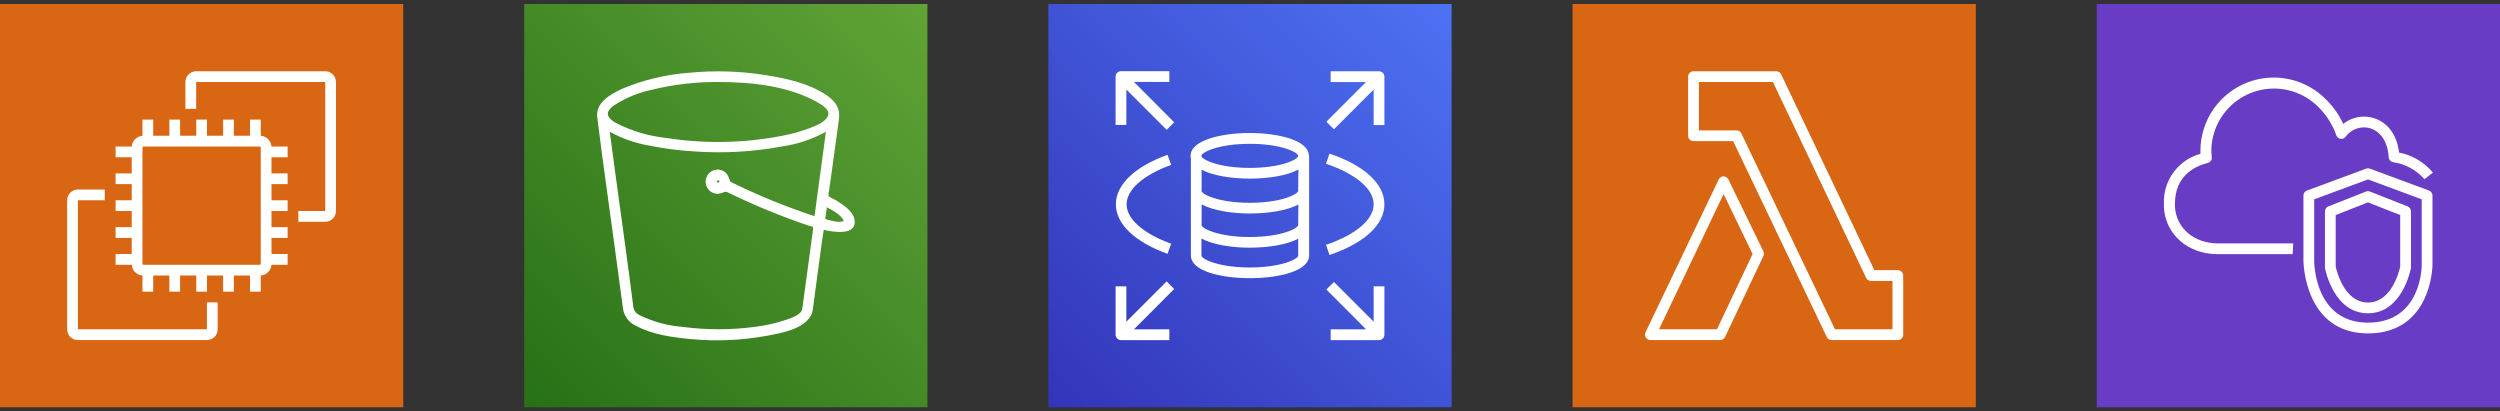<svg width="310" height="51" viewBox="0 0 310 51" fill="none" xmlns="http://www.w3.org/2000/svg">
<rect x="0" y="0" width="310" height="51" fill="#333333" stroke="none"/>
<g clip-path="url(#clip0_983_8867)">
<path d="M50 0.5H0V50.5H50V0.5Z" fill="#D86613"/>
<path d="M40.327 27.5H36.993V26.167H40.327V10.167H24.326V13.5H22.993V10.167C22.993 9.813 23.134 9.474 23.384 9.224C23.634 8.974 23.973 8.833 24.326 8.833H40.327C40.68 8.833 41.019 8.974 41.269 9.224C41.519 9.474 41.66 9.813 41.66 10.167V26.167C41.66 26.52 41.519 26.86 41.269 27.11C41.019 27.36 40.68 27.5 40.327 27.5Z" fill="white"/>
<path d="M25.66 42.167H9.66C9.306 42.167 8.967 42.026 8.717 41.776C8.467 41.526 8.327 41.187 8.327 40.833V24.833C8.327 24.48 8.467 24.141 8.717 23.89C8.967 23.64 9.306 23.5 9.66 23.5H12.993V24.833H9.66V40.833H25.66V37.5H26.993V40.833C26.993 41.187 26.853 41.526 26.603 41.776C26.353 42.026 26.014 42.167 25.66 42.167Z" fill="white"/>
<path d="M35.666 19.5V18.167H33.666C33.639 17.822 33.49 17.499 33.245 17.255C33.001 17.01 32.678 16.861 32.333 16.833V14.833H31V16.833H29V14.833H27.666V16.833H25.666V14.833H24.333V16.833H22.333V14.833H21V16.833H19V14.833H17.666V16.833C17.322 16.861 16.998 17.01 16.754 17.255C16.51 17.499 16.36 17.822 16.333 18.167H14.333V19.5H16.333V21.5H14.333V22.833H16.333V24.833H14.333V26.167H16.333V28.167H14.333V29.5H16.333V31.5H14.333V32.833H16.333C16.36 33.178 16.51 33.501 16.754 33.746C16.998 33.99 17.322 34.139 17.666 34.167V36.167H19V34.167H21V36.167H22.333V34.167H24.333V36.167H25.666V34.167H27.666V36.167H29V34.167H31V36.167H32.333V34.167C32.678 34.139 33.001 33.99 33.245 33.746C33.49 33.501 33.639 33.178 33.666 32.833H35.666V31.5H33.666V29.5H35.666V28.167H33.666V26.167H35.666V24.833H33.666V22.833H35.666V21.5H33.666V19.5H35.666ZM32.333 32.713C32.333 32.745 32.32 32.776 32.298 32.798C32.275 32.821 32.245 32.833 32.213 32.833H17.786C17.755 32.833 17.724 32.821 17.701 32.798C17.679 32.776 17.666 32.745 17.666 32.713V18.287C17.666 18.255 17.679 18.224 17.701 18.202C17.724 18.179 17.755 18.167 17.786 18.167H32.213C32.245 18.167 32.275 18.179 32.298 18.202C32.32 18.224 32.333 18.255 32.333 18.287V32.713Z" fill="white"/>
</g>
<g clip-path="url(#clip1_983_8867)">
<path d="M115 0.5H65V50.5H115V0.5Z" fill="url(#paint0_linear_983_8867)"/>
<path d="M105.953 27.207C105.76 26.16 104.573 25.42 103.76 24.893C103.5 24.727 102.787 24.46 102.727 24.227C102.723 24.06 102.745 23.893 102.793 23.733L103.46 18.94C103.653 17.533 103.84 16.127 104.033 14.72C104.207 13.427 103.587 12.56 102.533 11.833C100.387 10.347 97.587 9.747 95.06 9.333C91.891 8.816 88.669 8.711 85.473 9.02C82.599 9.231 79.778 9.906 77.12 11.02C75.693 11.687 73.827 12.727 74.06 14.547C74.727 19.96 75.513 25.36 76.24 30.767C76.573 33.24 76.907 35.713 77.24 38.187C77.294 38.668 77.474 39.127 77.762 39.517C78.05 39.907 78.435 40.214 78.88 40.407C80.947 41.527 83.507 41.847 85.813 42.06C88.88 42.337 91.97 42.2 95 41.653C96.92 41.3 100.493 40.72 100.8 38.32C101.18 35.347 101.6 32.373 102 29.407L102.147 28.5C103.233 28.76 106.333 29.313 105.953 27.207ZM89.033 10.167C93.033 10.167 97.613 10.62 101.2 12.593C101.753 12.9 103.04 13.587 102.653 14.4C102.267 15.213 101.067 15.62 100.333 15.913C99.286 16.3 98.209 16.601 97.113 16.813C92.354 17.756 87.467 17.858 82.673 17.113C80.509 16.89 78.403 16.273 76.46 15.293C75.98 15.02 75.187 14.527 75.407 13.873C75.581 13.522 75.854 13.23 76.193 13.033C77.658 12.092 79.286 11.434 80.993 11.093C83.626 10.461 86.326 10.15 89.033 10.167V10.167ZM99.487 38.267C99.387 39.047 98.1 39.433 97.487 39.653C96.213 40.079 94.9 40.374 93.567 40.533C90.609 40.927 87.611 40.927 84.653 40.533C82.8 40.39 80.991 39.899 79.32 39.087C79.093 38.988 78.897 38.828 78.756 38.624C78.615 38.42 78.533 38.181 78.52 37.933C77.853 32.647 77.093 27.36 76.38 22.073L75.607 16.34C77.122 17.177 78.767 17.753 80.473 18.047C82.301 18.419 84.152 18.661 86.013 18.773C89.666 19.035 93.338 18.831 96.94 18.167C98.859 17.891 100.713 17.272 102.413 16.34L101 26.807C97.622 25.694 94.321 24.357 91.12 22.807C90.98 22.753 90.844 22.688 90.713 22.613C90.533 22.48 90.58 22.547 90.493 22.34C90.327 21.96 90.287 21.673 89.933 21.36C89.743 21.207 89.517 21.103 89.277 21.058C89.037 21.012 88.79 21.025 88.556 21.097C88.322 21.168 88.11 21.296 87.937 21.468C87.763 21.641 87.635 21.853 87.563 22.087C87.49 22.32 87.476 22.568 87.521 22.808C87.567 23.048 87.67 23.273 87.822 23.465C87.974 23.656 88.171 23.807 88.394 23.905C88.618 24.003 88.863 24.045 89.107 24.027C89.336 23.988 89.56 23.921 89.773 23.827C90.033 23.747 90.033 23.76 90.307 23.887C93.549 25.468 96.889 26.839 100.307 27.993C100.82 28.16 100.813 27.993 100.813 28.42C100.792 28.745 100.749 29.067 100.687 29.387L100.26 32.567L99.487 38.267ZM89.2 22.5C89.2 22.68 88.947 22.66 88.88 22.547C88.813 22.433 89.2 22.247 89.2 22.5ZM102.333 27.167L102.533 25.693C103.2 26.073 104.333 26.647 104.633 27.407C103.98 27.673 102.947 27.32 102.333 27.167Z" fill="white"/>
</g>
<g clip-path="url(#clip2_983_8867)">
<path d="M180 0.5H130V50.5H180V0.5Z" fill="url(#paint1_linear_983_8867)"/>
<path d="M162.3 19.32C162.3 17.387 158.507 16.493 154.967 16.493C151.427 16.493 147.633 17.387 147.633 19.32C147.63 19.417 147.642 19.513 147.667 19.607V31.64C147.633 33.64 151.433 34.493 155 34.493C158.567 34.493 162.333 33.613 162.333 31.68V19.32H162.3ZM154.98 17.833C158.867 17.833 160.98 18.893 160.98 19.327C160.98 19.76 158.88 20.82 154.98 20.82C151.08 20.82 148.98 19.767 148.98 19.327C148.98 18.887 151.093 17.833 154.98 17.833ZM160.98 31.687C160.98 32.113 158.873 33.167 154.98 33.167C151.087 33.167 148.98 32.113 148.98 31.687V29.58C150.387 30.347 152.747 30.713 154.98 30.713C157.213 30.713 159.553 30.353 160.98 29.6V31.687ZM160.98 27.893C160.98 28.32 158.88 29.387 154.98 29.387C151.08 29.387 148.98 28.32 148.98 27.893H149V25.347C150.407 26.107 152.767 26.473 155 26.473C157.233 26.473 159.573 26.113 161 25.36L160.98 27.893ZM160.98 23.647C160.98 24.08 158.88 25.147 154.98 25.147C151.08 25.147 148.98 24.08 148.98 23.647H149V21.047C150.42 21.8 152.753 22.147 155 22.147C157.247 22.147 159.607 21.787 161 21.02L160.98 23.647Z" fill="white"/>
<path d="M140.607 40.84H145V42.173H139C138.823 42.173 138.654 42.103 138.529 41.978C138.404 41.853 138.333 41.684 138.333 41.507V35.507H139.667V39.887L144.667 34.893L145.6 35.833L140.607 40.84Z" fill="white"/>
<path d="M171.667 35.507V41.507C171.667 41.684 171.597 41.853 171.472 41.978C171.347 42.103 171.177 42.173 171 42.173H165V40.84H169.393L164.467 35.9L165.407 34.967L170.333 39.887V35.507H171.667Z" fill="white"/>
<path d="M171.667 9.507V15.507H170.333V11.107L165.407 16.033L164.467 15.093L169.387 10.173H165V8.84H171C171.177 8.84 171.347 8.91 171.472 9.035C171.597 9.16 171.667 9.33 171.667 9.507Z" fill="white"/>
<path d="M145.6 15.167L144.667 16.1L139.667 11.107V15.493H138.333V9.493C138.333 9.317 138.404 9.147 138.529 9.022C138.654 8.897 138.823 8.827 139 8.827H145V10.16H140.607L145.6 15.167Z" fill="white"/>
<path d="M144.773 31.473C140.7 30.007 138.367 27.767 138.367 25.333C138.367 22.9 140.7 20.667 144.773 19.193L145.227 20.447C141.767 21.693 139.7 23.52 139.7 25.333C139.7 27.147 141.767 28.973 145.227 30.22L144.773 31.473Z" fill="white"/>
<path d="M164.853 31.62L164.427 30.353C168.127 29.107 170.333 27.227 170.333 25.333C170.333 23.44 168.127 21.56 164.427 20.307L164.853 19.047C169.18 20.5 171.667 22.807 171.667 25.333C171.667 27.86 169.18 30.153 164.853 31.62Z" fill="white"/>
</g>
<g clip-path="url(#clip3_983_8867)">
<path d="M245 0.5H195V50.5H245V0.5Z" fill="#D86613"/>
<path d="M235.333 42.167H227.12C226.994 42.166 226.871 42.13 226.765 42.063C226.659 41.996 226.574 41.9 226.52 41.787L214.907 17.5H209.993C209.817 17.5 209.647 17.43 209.522 17.305C209.397 17.18 209.327 17.01 209.327 16.833V9.5C209.327 9.323 209.397 9.154 209.522 9.029C209.647 8.904 209.817 8.833 209.993 8.833H220.26C220.386 8.834 220.509 8.87 220.615 8.937C220.721 9.004 220.806 9.1 220.86 9.213L232.42 33.5H235.333C235.51 33.5 235.68 33.57 235.805 33.695C235.93 33.82 236 33.99 236 34.167V41.5C236 41.677 235.93 41.846 235.805 41.971C235.68 42.096 235.51 42.167 235.333 42.167ZM227.54 40.833H234.667V34.833H232C231.874 34.833 231.751 34.797 231.645 34.73C231.539 34.663 231.454 34.567 231.4 34.453L219.84 10.167H210.667V16.167H215.333C215.459 16.167 215.582 16.203 215.688 16.27C215.794 16.337 215.879 16.433 215.933 16.547L227.54 40.833Z" fill="white"/>
<path d="M213.32 42.167H204.653C204.54 42.167 204.428 42.138 204.329 42.083C204.23 42.029 204.146 41.949 204.086 41.853C204.023 41.755 203.986 41.642 203.98 41.524C203.974 41.407 204 41.291 204.053 41.187L213.12 22.247C213.174 22.133 213.259 22.037 213.365 21.97C213.471 21.903 213.594 21.867 213.72 21.867C213.845 21.866 213.967 21.901 214.073 21.967C214.179 22.033 214.265 22.128 214.32 22.24L218.66 31.167C218.703 31.257 218.726 31.356 218.726 31.457C218.726 31.557 218.703 31.656 218.66 31.747L213.926 41.747C213.878 41.869 213.794 41.974 213.687 42.048C213.579 42.123 213.451 42.164 213.32 42.167ZM205.72 40.833H212.9L217.32 31.5L213.726 24.067L205.72 40.833Z" fill="white"/>
</g>
<g clip-path="url(#clip4_983_8867)">
<path d="M310 0.5H260V50.5H310V0.5Z" fill="#693CC5"/>
<path d="M284.293 31.513H274.96C271.306 31.513 268.513 29.073 268.326 25.72C268.326 25.58 268.326 25.42 268.326 25.26C268.27 23.869 268.686 22.499 269.509 21.376C270.331 20.252 271.51 19.44 272.853 19.073C272.853 18.893 272.853 18.72 272.853 18.54C272.887 16.745 273.451 15.001 274.474 13.526C275.498 12.051 276.935 10.912 278.604 10.253C280.274 9.593 282.101 9.443 283.856 9.82C285.611 10.198 287.215 11.086 288.466 12.373C289.339 13.237 290.048 14.251 290.56 15.367C291.291 14.779 292.202 14.459 293.14 14.46C295.073 14.46 297.14 15.84 297.48 18.913C299.123 19.238 300.605 20.116 301.68 21.4L300.633 22.22C299.635 21.078 298.261 20.331 296.76 20.113C296.61 20.089 296.472 20.015 296.371 19.902C296.269 19.789 296.208 19.645 296.2 19.493C296.046 16.94 294.553 15.793 293.14 15.793C292.696 15.797 292.259 15.904 291.864 16.106C291.468 16.307 291.124 16.597 290.86 16.953C290.788 17.049 290.692 17.123 290.582 17.169C290.472 17.215 290.351 17.23 290.233 17.213C290.114 17.195 290.003 17.145 289.91 17.069C289.817 16.993 289.747 16.893 289.706 16.78C289.25 15.484 288.51 14.306 287.54 13.333C286.475 12.238 285.11 11.48 283.617 11.157C282.124 10.833 280.568 10.956 279.145 11.512C277.722 12.068 276.494 13.031 275.616 14.281C274.737 15.531 274.247 17.013 274.206 18.54C274.207 18.859 274.225 19.177 274.26 19.493C274.276 19.652 274.234 19.812 274.142 19.943C274.051 20.074 273.915 20.168 273.76 20.207C272.246 20.58 269.693 21.74 269.693 25.26C269.686 25.38 269.686 25.5 269.693 25.62C269.84 28.287 272.073 30.18 275.026 30.18H284.36L284.293 31.513Z" fill="white"/>
<path d="M293.627 41.34C285.72 41.34 285.627 32.453 285.627 32.367V24.253C285.627 24.117 285.668 23.984 285.745 23.872C285.823 23.76 285.933 23.674 286.06 23.627L293.394 20.913C293.545 20.86 293.709 20.86 293.86 20.913L301.194 23.627C301.321 23.674 301.431 23.76 301.509 23.872C301.586 23.984 301.627 24.117 301.627 24.253V32.867C301.627 32.953 301.534 41.34 293.627 41.34ZM286.96 24.72V32.367C286.96 32.68 287.054 40.007 293.627 40.007C300.2 40.007 300.294 33.16 300.294 32.867V24.72L293.627 22.247L286.96 24.72Z" fill="white"/>
<path d="M293.626 38.847C289.386 38.847 288.346 33.467 288.293 33.24C288.286 33.2 288.286 33.16 288.293 33.12V26.213C288.293 26.08 288.333 25.949 288.408 25.839C288.483 25.728 288.589 25.643 288.713 25.593L293.38 23.753C293.538 23.69 293.715 23.69 293.873 23.753L298.54 25.593C298.664 25.643 298.77 25.728 298.845 25.839C298.92 25.949 298.96 26.08 298.96 26.213V33.12C298.963 33.16 298.963 33.2 298.96 33.24C298.906 33.467 297.866 38.847 293.626 38.847ZM289.626 33.053C289.733 33.56 290.686 37.513 293.626 37.513C296.566 37.513 297.52 33.567 297.626 33.053V26.667L293.626 25.093L289.626 26.667V33.053Z" fill="white"/>
</g>
<defs>
<linearGradient id="paint0_linear_983_8867" x1="54.647" y1="60.853" x2="125.353" y2="-9.853" gradientUnits="userSpaceOnUse">
<stop stop-color="#1B660F"/>
<stop offset="1" stop-color="#6CAE3E"/>
</linearGradient>
<linearGradient id="paint1_linear_983_8867" x1="119.647" y1="60.853" x2="190.36" y2="-9.86" gradientUnits="userSpaceOnUse">
<stop stop-color="#2E27AD"/>
<stop offset="1" stop-color="#527FFF"/>
</linearGradient>
<clipPath id="clip0_983_8867">
<rect width="50" height="50" fill="white" transform="translate(0 0.5)"/>
</clipPath>
<clipPath id="clip1_983_8867">
<rect width="50" height="50" fill="white" transform="translate(65 0.5)"/>
</clipPath>
<clipPath id="clip2_983_8867">
<rect width="50" height="50" fill="white" transform="translate(130 0.5)"/>
</clipPath>
<clipPath id="clip3_983_8867">
<rect width="50" height="50" fill="white" transform="translate(195 0.5)"/>
</clipPath>
<clipPath id="clip4_983_8867">
<rect width="50" height="50" fill="white" transform="translate(260 0.5)"/>
</clipPath>
</defs>
</svg>
